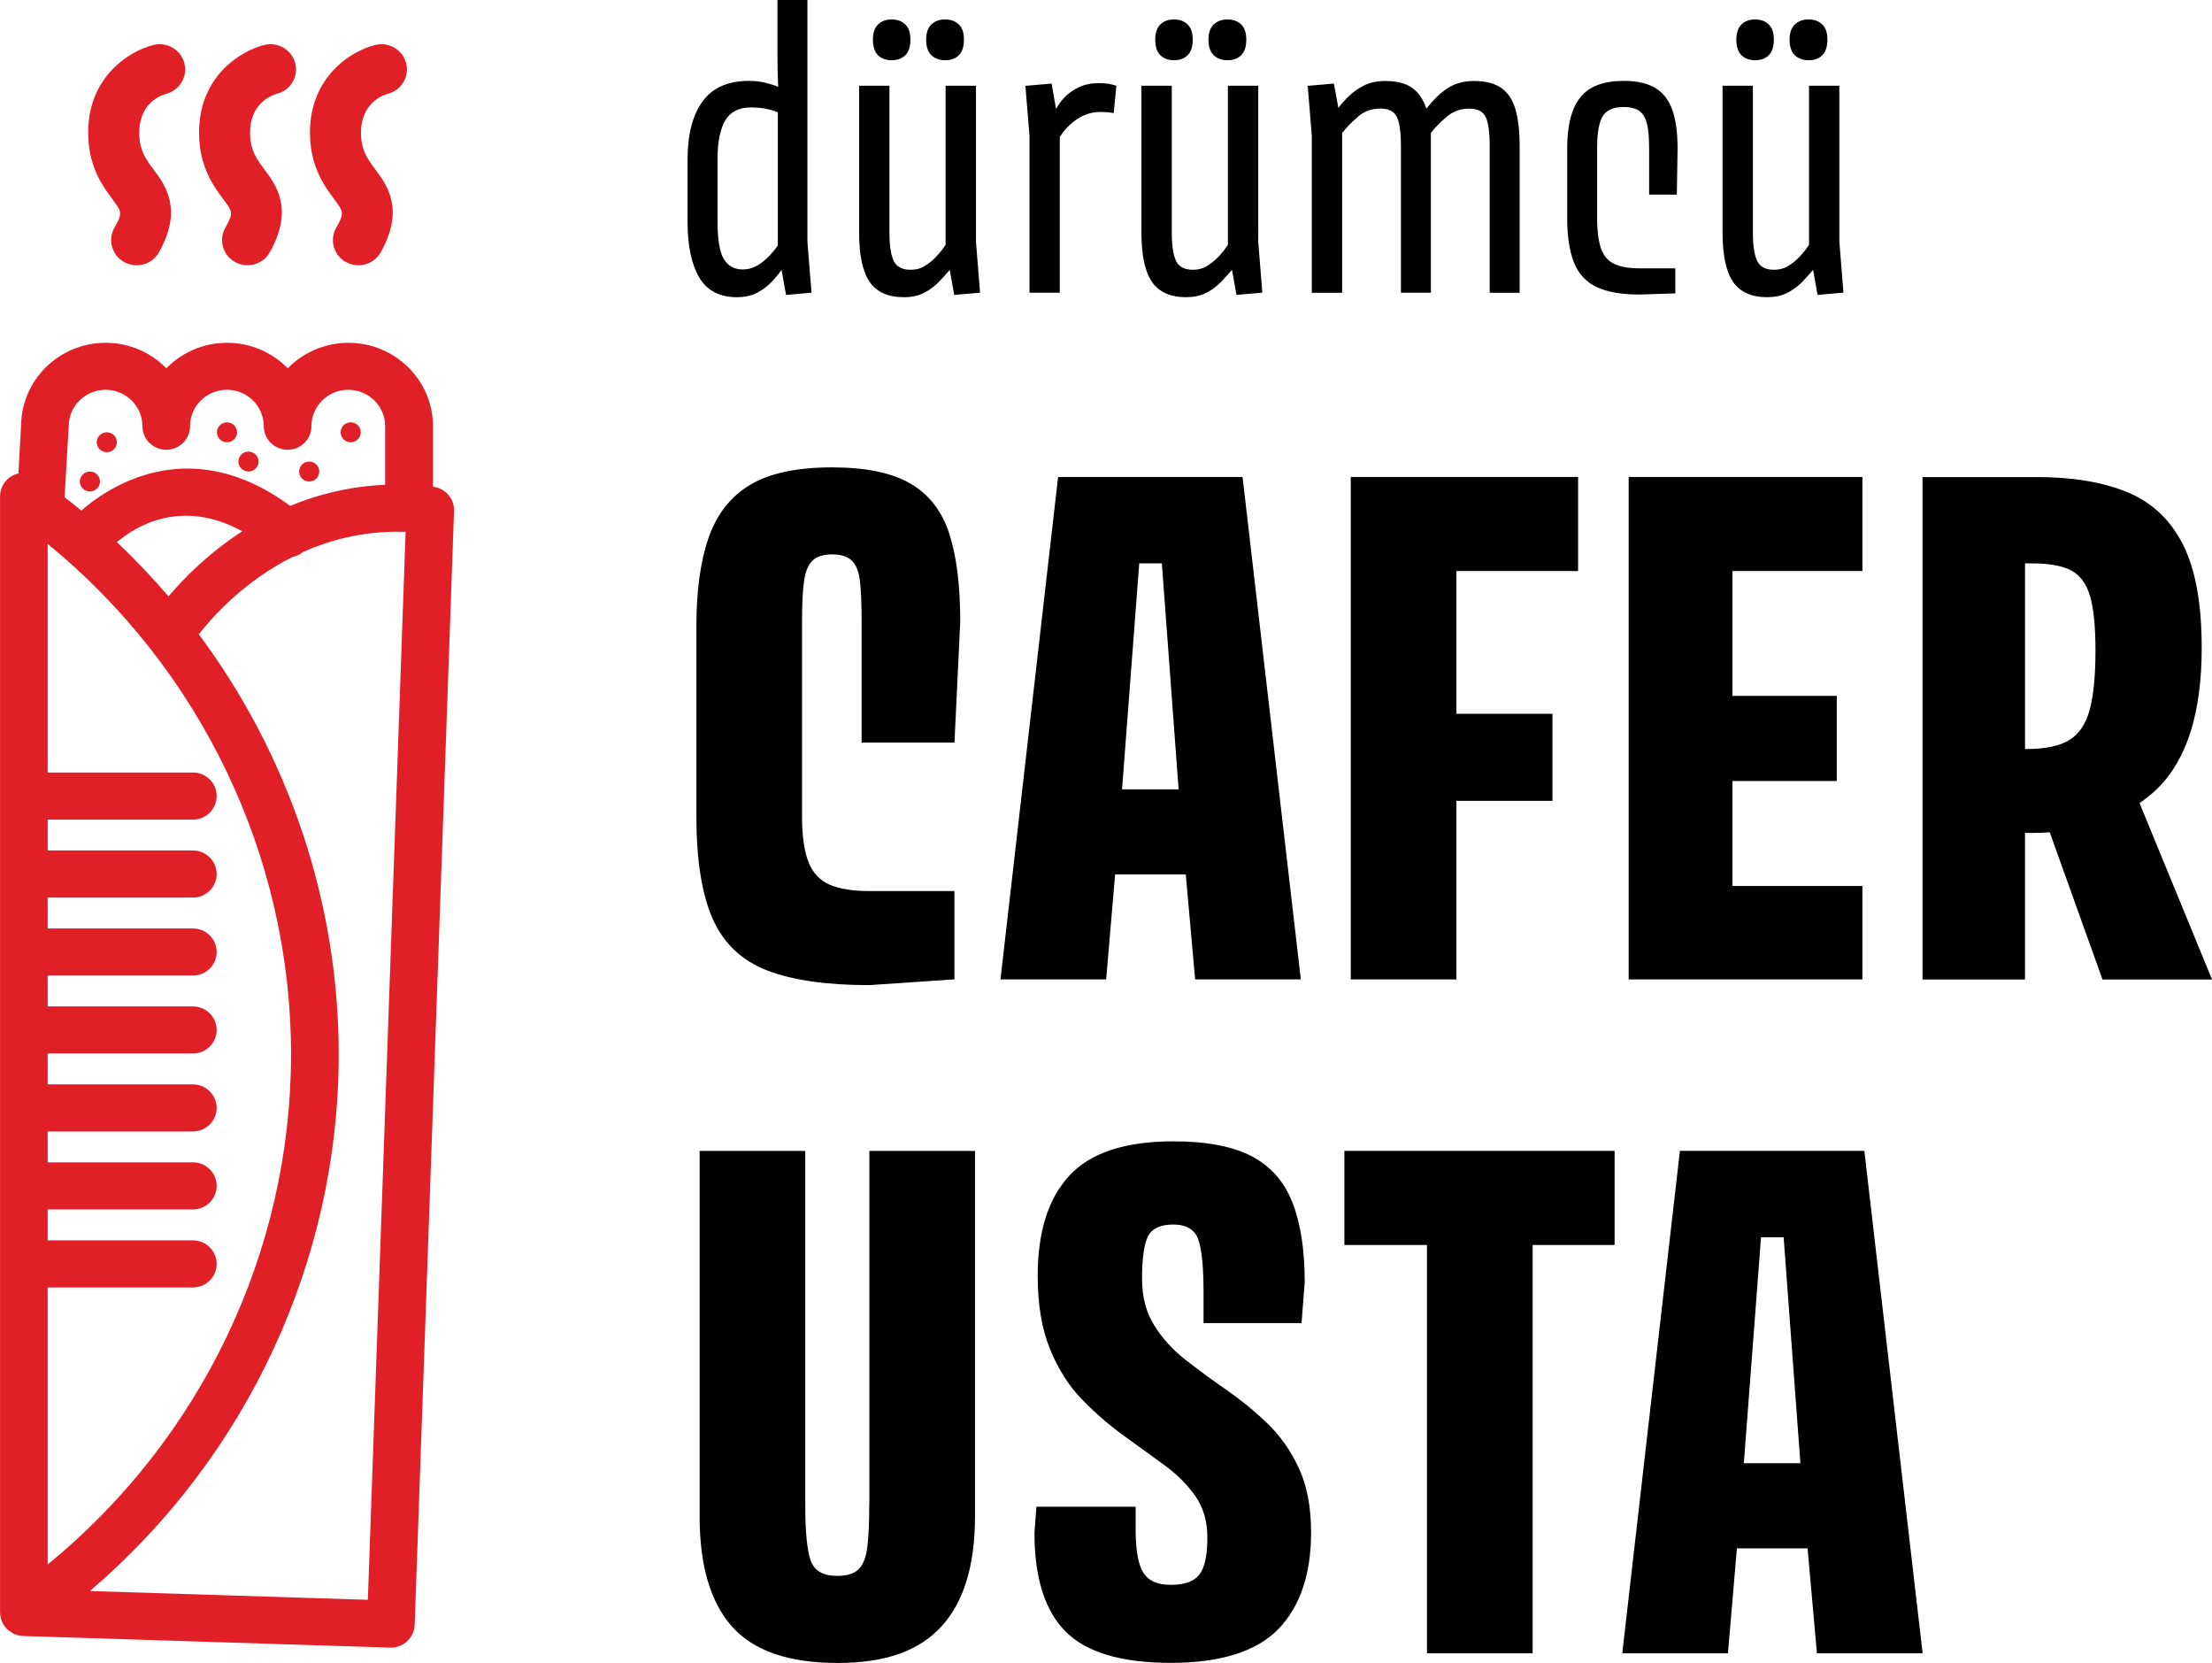 <?xml version="1.0" encoding="UTF-8"?><svg id="Layer_1" xmlns="http://www.w3.org/2000/svg" width="410.64" height="308.62" viewBox="0 0 410.64 308.62"><path d="M142.41,180.1c4.71,1.82,11.03,2.73,18.96,2.73l15.81-1.07v-16.39h-15.81c-3.09,0-5.55-.4-7.37-1.19-1.82-.79-3.13-2.2-3.92-4.22-.79-2.02-1.19-4.85-1.19-8.49v-36.11c0-3.17.12-5.64.36-7.42.24-1.78.75-3.07,1.55-3.86.79-.79,2.02-1.19,3.68-1.19s2.89.4,3.69,1.19c.79.79,1.29,2.08,1.48,3.86.2,1.78.3,4.26.3,7.42v22.45h17.24l1.07-22.45c0-6.65-.67-12.08-2.02-16.27-1.35-4.2-3.75-7.3-7.19-9.32-3.45-2.02-8.3-3.03-14.56-3.03-6.58,0-11.67,1.09-15.28,3.27-3.61,2.18-6.16,5.45-7.67,9.8-1.51,4.36-2.26,9.82-2.26,16.39v35.28c0,8.16,1.01,14.51,3.03,19.06,2.02,4.55,5.39,7.74,10.1,9.56Z"/><path d="M207.01,162.29h13.12l1.74,19.48h19.62l-10.82-93.25h-34.24l-10.7,93.25h19.62l1.66-19.48ZM215.69,104.56l3.11,41.93h-10.5l3.19-41.93h4.19Z"/><polygon points="292.96 105.98 292.96 88.52 270.37 88.52 269.18 88.52 250.76 88.52 250.76 181.77 270.37 181.77 270.37 148.63 288.2 148.63 288.2 132.47 270.37 132.47 270.37 105.98 292.96 105.98"/><polygon points="345.74 105.98 345.74 88.52 321.61 88.52 320.42 88.52 302.35 88.52 302.35 181.77 320.42 181.77 321.61 181.77 345.74 181.77 345.74 164.43 321.61 164.43 321.61 144.95 340.98 144.95 340.98 129.15 321.61 129.15 321.61 105.98 345.74 105.98"/><path d="M410.64,181.77l-13.45-32.72c1.11-.78,2.18-1.61,3.16-2.55,5.59-5.38,8.38-14.13,8.38-26.25,0-8.24-1.17-14.65-3.51-19.24-2.34-4.59-5.79-7.82-10.34-9.68-4.56-1.86-10.13-2.79-16.7-2.79h-21.28v93.25h19.02v-27.2h1.19c1.17,0,2.3-.04,3.41-.12l9.79,27.32h20.33ZM376.29,139.01h-.36v-34.45h1.31c3.17,0,5.59.44,7.25,1.31,1.66.87,2.83,2.46,3.51,4.75.67,2.3,1.01,5.66,1.01,10.1,0,4.67-.36,8.33-1.07,10.99-.71,2.65-1.98,4.53-3.8,5.64-1.82,1.11-4.44,1.66-7.85,1.66Z"/><path d="M161.37,279.4c0,3.25-.12,5.82-.36,7.72-.24,1.9-.77,3.27-1.6,4.1-.83.83-2.16,1.25-3.98,1.25-2.62,0-4.26-.95-4.93-2.85-.67-1.9-1.01-5.3-1.01-10.21v-65.81h-19.61v67.83c0,9.11,2,15.92,6,20.43,4,4.51,10.52,6.77,19.56,6.77s15.16-2.26,19.32-6.77c4.16-4.51,6.24-11.32,6.24-20.43v-67.83h-19.61v65.81Z"/><path d="M235.31,264.2c-2.38-2.3-4.92-4.37-7.61-6.24-2.7-1.86-5.23-3.72-7.61-5.58-2.38-1.86-4.32-4-5.82-6.41-1.51-2.42-2.26-5.29-2.26-8.61,0-3.88.38-6.53,1.13-7.96.75-1.43,2.32-2.14,4.7-2.14s4,.95,4.64,2.85.95,5.15.95,9.74v5.7h18.19l.59-7.6c0-5.94-.75-10.85-2.26-14.73-1.51-3.88-4.02-6.75-7.55-8.61-3.53-1.86-8.38-2.79-14.56-2.79-8.96,0-15.39,2.12-19.32,6.36-3.92,4.24-5.88,10.43-5.88,18.59,0,5.31.75,9.82,2.26,13.54,1.51,3.72,3.47,6.83,5.88,9.32,2.42,2.5,4.95,4.71,7.61,6.65,2.65,1.94,5.19,3.78,7.61,5.52s4.38,3.68,5.88,5.82c1.51,2.14,2.26,4.71,2.26,7.72,0,3.32-.5,5.62-1.49,6.89-.99,1.27-2.75,1.9-5.29,1.9s-4.16-.75-5.11-2.26c-.95-1.5-1.43-4.2-1.43-8.08v-4.16h-18.42l-.36,4.87c0,8.31,1.92,14.41,5.77,18.29,3.84,3.88,10.36,5.82,19.55,5.82s15.93-2.1,19.97-6.29c4.04-4.2,6.06-10.17,6.06-17.94,0-4.67-.75-8.63-2.26-11.88-1.51-3.25-3.45-6.02-5.82-8.31Z"/><polygon points="264.91 213.59 249.57 213.59 249.57 231.06 264.91 231.06 264.91 306.84 284.52 306.84 284.52 231.06 299.74 231.06 299.74 213.59 284.52 213.59 264.91 213.59"/><path d="M335.99,213.59h-24.13l-10.7,93.25h19.62l1.66-19.48h13.12l1.74,19.48h19.62l-10.82-93.25h-10.1ZM331.12,229.63l3.11,41.93h-10.5l3.19-41.93h4.19Z"/><path d="M136.89,55.15c1.48,0,2.76-.3,3.82-.9,1.07-.6,1.96-1.29,2.68-2.08.72-.79,1.29-1.48,1.7-2.08l.83,4.65,4.73-.42-.76-9.45V0h-5.56v10.35c0,.93.01,1.9.03,2.92.02,1.02.06,1.97.1,2.85-.65-.28-1.44-.53-2.36-.76-.93-.23-1.95-.35-3.06-.35-3.89,0-6.77,1.27-8.62,3.82-1.85,2.55-2.78,6.14-2.78,10.77v11.6c0,4.4.72,7.83,2.16,10.28,1.43,2.45,3.8,3.68,7.09,3.68ZM133.2,29.59c0-3.2.48-5.6,1.43-7.22.95-1.62,2.54-2.43,4.76-2.43.97,0,1.89.08,2.75.24.86.16,1.61.38,2.26.66v24.73c-.42.6-.95,1.25-1.6,1.94-.65.69-1.39,1.28-2.22,1.77s-1.74.73-2.71.73c-1.53,0-2.69-.64-3.48-1.91-.79-1.27-1.18-3.58-1.18-6.91v-11.6Z"/><path d="M175.47,11.18c1.06,0,1.91-.31,2.54-.94s.94-1.58.94-2.88-.31-2.19-.94-2.81c-.63-.62-1.47-.94-2.54-.94s-1.92.31-2.57.94c-.65.63-.97,1.56-.97,2.81s.32,2.26.97,2.88c.65.62,1.51.94,2.57.94Z"/><path d="M181.17,15.91h-5.63v29.52c-.37.6-.89,1.27-1.56,2.01-.67.74-1.41,1.37-2.22,1.87-.81.51-1.7.76-2.68.76-1.57,0-2.63-.54-3.16-1.63-.53-1.09-.8-2.86-.8-5.31V15.91h-5.63v27.3c0,4.17.65,7.2,1.95,9.1,1.3,1.9,3.43,2.85,6.39,2.85,1.44,0,2.69-.28,3.75-.83s1.98-1.24,2.75-2.05c.77-.81,1.43-1.54,1.98-2.19l.83,4.65,4.8-.42-.76-9.45V15.91Z"/><path d="M165.53,11.18c1.07,0,1.91-.31,2.54-.94s.94-1.58.94-2.88-.31-2.19-.94-2.81c-.63-.62-1.47-.94-2.54-.94s-1.91.31-2.54.94c-.63.63-.94,1.56-.94,2.81s.31,2.26.94,2.88,1.47.94,2.54.94Z"/><path d="M191.11,54.32h5.63v-28.89c.83-1.34,1.91-2.45,3.23-3.33,1.32-.88,2.75-1.32,4.28-1.32.93,0,1.76.07,2.5.21l.49-5.07c-.37-.14-.82-.25-1.35-.35-.53-.09-1.15-.14-1.84-.14-1.44,0-2.68.24-3.72.73-1.04.49-1.91,1.09-2.61,1.81s-1.25,1.47-1.67,2.26l-.83-4.72-4.86.42.76,9.31v29.1Z"/><path d="M227.88,11.18c1.06,0,1.91-.31,2.54-.94s.94-1.58.94-2.88-.31-2.19-.94-2.81c-.63-.62-1.47-.94-2.54-.94s-1.92.31-2.57.94c-.65.63-.97,1.56-.97,2.81s.32,2.26.97,2.88c.65.62,1.51.94,2.57.94Z"/><path d="M217.94,11.18c1.07,0,1.91-.31,2.54-.94s.94-1.58.94-2.88-.31-2.19-.94-2.81c-.63-.62-1.47-.94-2.54-.94s-1.91.31-2.54.94c-.63.63-.94,1.56-.94,2.81s.31,2.26.94,2.88,1.47.94,2.54.94Z"/><path d="M220.23,55.15c1.44,0,2.69-.28,3.75-.83s1.98-1.24,2.75-2.05c.77-.81,1.43-1.54,1.98-2.19l.83,4.65,4.8-.42-.76-9.45V15.91h-5.63v29.52c-.37.6-.89,1.27-1.56,2.01-.67.74-1.41,1.37-2.22,1.87-.81.51-1.7.76-2.68.76-1.57,0-2.63-.54-3.16-1.63-.53-1.09-.8-2.86-.8-5.31V15.91h-5.63v27.3c0,4.17.65,7.2,1.95,9.1,1.3,1.9,3.43,2.85,6.39,2.85Z"/><path d="M252.1,21.64c1.18-1,2.56-1.49,4.14-1.49s2.55.51,3.06,1.53.77,2.82.77,5.42v27.23h5.56v-29.66c.79-1.02,1.77-2.02,2.96-3.02s2.56-1.49,4.14-1.49,2.55.51,3.06,1.53c.51,1.02.76,2.82.76,5.42v27.23h5.56v-27.23c0-2.73-.26-4.99-.76-6.77-.51-1.78-1.38-3.11-2.61-3.99s-2.93-1.32-5.11-1.32c-1.85,0-3.45.43-4.8,1.28-1.34.86-2.69,2.14-4.03,3.86-.56-1.71-1.44-3-2.64-3.86-1.2-.86-2.87-1.28-5-1.28-1.53,0-2.84.28-3.93.83-1.09.55-2.03,1.21-2.82,1.98s-1.44,1.49-1.95,2.19l-.83-4.52-4.86.42.76,9.31v29.1h5.63v-29.66c.79-1.02,1.77-2.02,2.95-3.02Z"/><path d="M296.35,53.24c1.95.95,4.61,1.42,7.99,1.42l6.67-.21v-4.65h-6.67c-2.08,0-3.69-.3-4.83-.9-1.14-.6-1.92-1.6-2.36-2.99-.44-1.39-.66-3.2-.66-5.42v-12.99c0-2.82.35-4.8,1.04-5.94.69-1.13,1.99-1.7,3.89-1.7,1.2,0,2.16.23,2.85.7.69.46,1.18,1.24,1.46,2.33s.42,2.63.42,4.62v8.61h5.14l.14-8.61c0-2.87-.32-5.23-.97-7.08-.65-1.85-1.7-3.22-3.16-4.1s-3.42-1.32-5.87-1.32c-3.75,0-6.44,1.02-8.06,3.06s-2.43,5.19-2.43,9.45v12.99c0,3.38.42,6.11,1.25,8.2.83,2.08,2.22,3.6,4.17,4.55Z"/><path d="M335.76,11.18c1.06,0,1.91-.31,2.54-.94s.94-1.58.94-2.88-.31-2.19-.94-2.81c-.63-.62-1.47-.94-2.54-.94s-1.92.31-2.57.94c-.65.63-.97,1.56-.97,2.81s.32,2.26.97,2.88c.65.62,1.51.94,2.57.94Z"/><path d="M325.82,11.18c1.07,0,1.91-.31,2.54-.94s.94-1.58.94-2.88-.31-2.19-.94-2.81c-.63-.62-1.47-.94-2.54-.94s-1.91.31-2.54.94c-.63.63-.94,1.56-.94,2.81s.31,2.26.94,2.88,1.47.94,2.54.94Z"/><path d="M328.11,55.15c1.44,0,2.69-.28,3.75-.83s1.98-1.24,2.75-2.05c.77-.81,1.43-1.54,1.98-2.19l.83,4.65,4.8-.42-.76-9.45V15.91h-5.63v29.52c-.37.6-.89,1.27-1.56,2.01-.67.74-1.41,1.37-2.22,1.87-.81.51-1.7.76-2.68.76-1.57,0-2.63-.54-3.16-1.63-.53-1.09-.8-2.86-.8-5.31V15.91h-5.63v27.3c0,4.17.65,7.2,1.95,9.1,1.3,1.9,3.43,2.85,6.39,2.85Z"/><path d="M25.37,49.23c-.78,0-1.56-.19-2.29-.58-2.29-1.25-3.12-4.09-1.85-6.35,1.55-2.77,1.4-2.96-.37-5.35-1.7-2.28-4.27-5.72-4.47-11.59-.39-11.09,7.77-15.98,12.14-17.02,2.55-.61,5.1.94,5.71,3.45.61,2.49-.93,5-3.43,5.63-.89.24-5.16,1.73-4.96,7.63.11,2.98,1.22,4.48,2.63,6.37,2.2,2.95,5.52,7.4,1.03,15.41-.86,1.54-2.48,2.41-4.15,2.41Z" style="fill:#e01f26;"/><path d="M45.96,49.23c-.78,0-1.56-.19-2.29-.58-2.29-1.25-3.12-4.09-1.86-6.35,1.55-2.77,1.41-2.96-.37-5.35-1.7-2.28-4.27-5.72-4.47-11.59-.39-11.09,7.77-15.98,12.14-17.02,2.56-.61,5.1.94,5.71,3.45.61,2.49-.93,4.99-3.43,5.62-.89.24-5.16,1.73-4.96,7.63.11,2.98,1.22,4.48,2.63,6.37,2.2,2.95,5.52,7.4,1.03,15.41-.86,1.54-2.48,2.41-4.15,2.41Z" style="fill:#e01f26;"/><path d="M66.54,49.23c-.78,0-1.56-.19-2.29-.58-2.29-1.25-3.12-4.09-1.85-6.35,1.55-2.77,1.4-2.96-.37-5.35-1.7-2.28-4.26-5.72-4.47-11.59-.39-11.09,7.77-15.98,12.14-17.02,2.55-.61,5.1.94,5.71,3.45.61,2.49-.93,4.99-3.43,5.62-.89.24-5.16,1.73-4.96,7.63.11,2.98,1.22,4.48,2.63,6.37,2.2,2.95,5.52,7.4,1.03,15.41-.86,1.54-2.48,2.41-4.15,2.41Z" style="fill:#e01f26;"/><path d="M80.4,90.34s-.02,0-.02,0v-11.23c0-8.54-7.04-15.49-15.69-15.49-4.42,0-8.41,1.82-11.27,4.73-2.85-2.91-6.85-4.73-11.27-4.73s-8.41,1.82-11.27,4.73c-2.85-2.91-6.85-4.73-11.27-4.73-8.61,0-15.62,6.88-15.69,15.35l-.51,8.9c-.34.08-.68.18-1,.35-1.47.75-2.4,2.25-2.4,3.88v207.16c0,.06.02.11.02.16.01.3.05.59.12.88.02.09.05.19.08.28.1.31.22.6.39.87.02.03.03.07.05.1.19.3.42.57.67.81.07.06.14.12.21.18.23.19.47.36.73.51.05.03.08.06.13.09.02.01.05.01.07.03.55.27,1.16.44,1.81.46l68.13,2.15s.1,0,.14,0c2.37,0,4.34-1.86,4.42-4.22l7.31-206.74c.08-2.26-1.61-4.21-3.89-4.49ZM12.76,79.35c0-.08,0-.17,0-.25,0-3.73,3.07-6.76,6.84-6.76s6.84,3.03,6.84,6.76c0,2.41,1.98,4.37,4.42,4.37s4.42-1.95,4.42-4.37c0-3.73,3.07-6.76,6.85-6.76s6.84,3.03,6.84,6.76c0,2.41,1.98,4.37,4.42,4.37s4.42-1.95,4.42-4.37c0-3.73,3.07-6.76,6.84-6.76s6.85,3.03,6.85,6.76v10.88c-6.61.28-12.49,1.78-17.63,3.91-18.86-13.93-34.09-3.23-38.78.87-1.02-.84-2.05-1.67-3.1-2.49l.75-12.93ZM44.99,98.59c-6.24,4.04-10.83,8.69-13.71,12.09-3-3.51-6.2-6.87-9.58-10.07,3.4-2.88,11.93-8.23,23.28-2.01ZM8.85,238.94h26.95c2.44,0,4.42-1.95,4.42-4.37s-1.98-4.37-4.42-4.37H8.85v-5.74h26.95c2.44,0,4.42-1.95,4.42-4.37s-1.98-4.37-4.42-4.37H8.85v-5.73h26.95c2.44,0,4.42-1.95,4.42-4.37s-1.98-4.37-4.42-4.37H8.85v-5.73h26.95c2.44,0,4.42-1.95,4.42-4.37s-1.98-4.37-4.42-4.37H8.85v-5.73h26.95c2.44,0,4.42-1.95,4.42-4.37s-1.98-4.37-4.42-4.37H8.85v-5.73h26.95c2.44,0,4.42-1.95,4.42-4.37s-1.98-4.37-4.42-4.37H8.85v-5.73h26.95c2.44,0,4.42-1.95,4.42-4.37s-1.98-4.37-4.42-4.37H8.85v-42.43c28.44,23.25,45.18,58.04,45.18,94.72s-16.74,71.45-45.18,94.7v-51.45ZM68.29,296.91l-51.6-1.63c29.12-24.88,46.19-61.27,46.19-99.59,0-28.34-9.34-55.62-25.98-77.98,2.71-3.45,8.57-9.9,17.36-14.33.71-.14,1.39-.45,1.97-.93,5.02-2.24,10.91-3.77,17.63-3.77.48,0,.96,0,1.44.02l-7.01,198.21Z" style="fill:#e01f26;"/><path d="M65.1,82.08c1.03,0,1.87-.83,1.87-1.85s-.84-1.85-1.87-1.85-1.87.83-1.87,1.85.84,1.85,1.87,1.85Z" style="fill:#e01f26;"/><path d="M57.4,89.36c1.03,0,1.87-.83,1.87-1.85s-.84-1.85-1.87-1.85-1.87.83-1.87,1.85.84,1.85,1.87,1.85Z" style="fill:#e01f26;"/><path d="M42.14,82.08c1.03,0,1.87-.83,1.87-1.85s-.84-1.85-1.87-1.85-1.87.83-1.87,1.85.84,1.85,1.87,1.85Z" style="fill:#e01f26;"/><path d="M19.83,83.93c1.03,0,1.87-.83,1.87-1.85s-.84-1.85-1.87-1.85-1.87.83-1.87,1.85.84,1.85,1.87,1.85Z" style="fill:#e01f26;"/><path d="M46.13,87.51c1.03,0,1.87-.83,1.87-1.85s-.84-1.85-1.87-1.85-1.87.83-1.87,1.85.84,1.85,1.87,1.85Z" style="fill:#e01f26;"/><path d="M16.69,91.21c1.03,0,1.87-.83,1.87-1.85s-.84-1.85-1.87-1.85-1.87.83-1.87,1.85.84,1.85,1.87,1.85Z" style="fill:#e01f26;"/></svg>